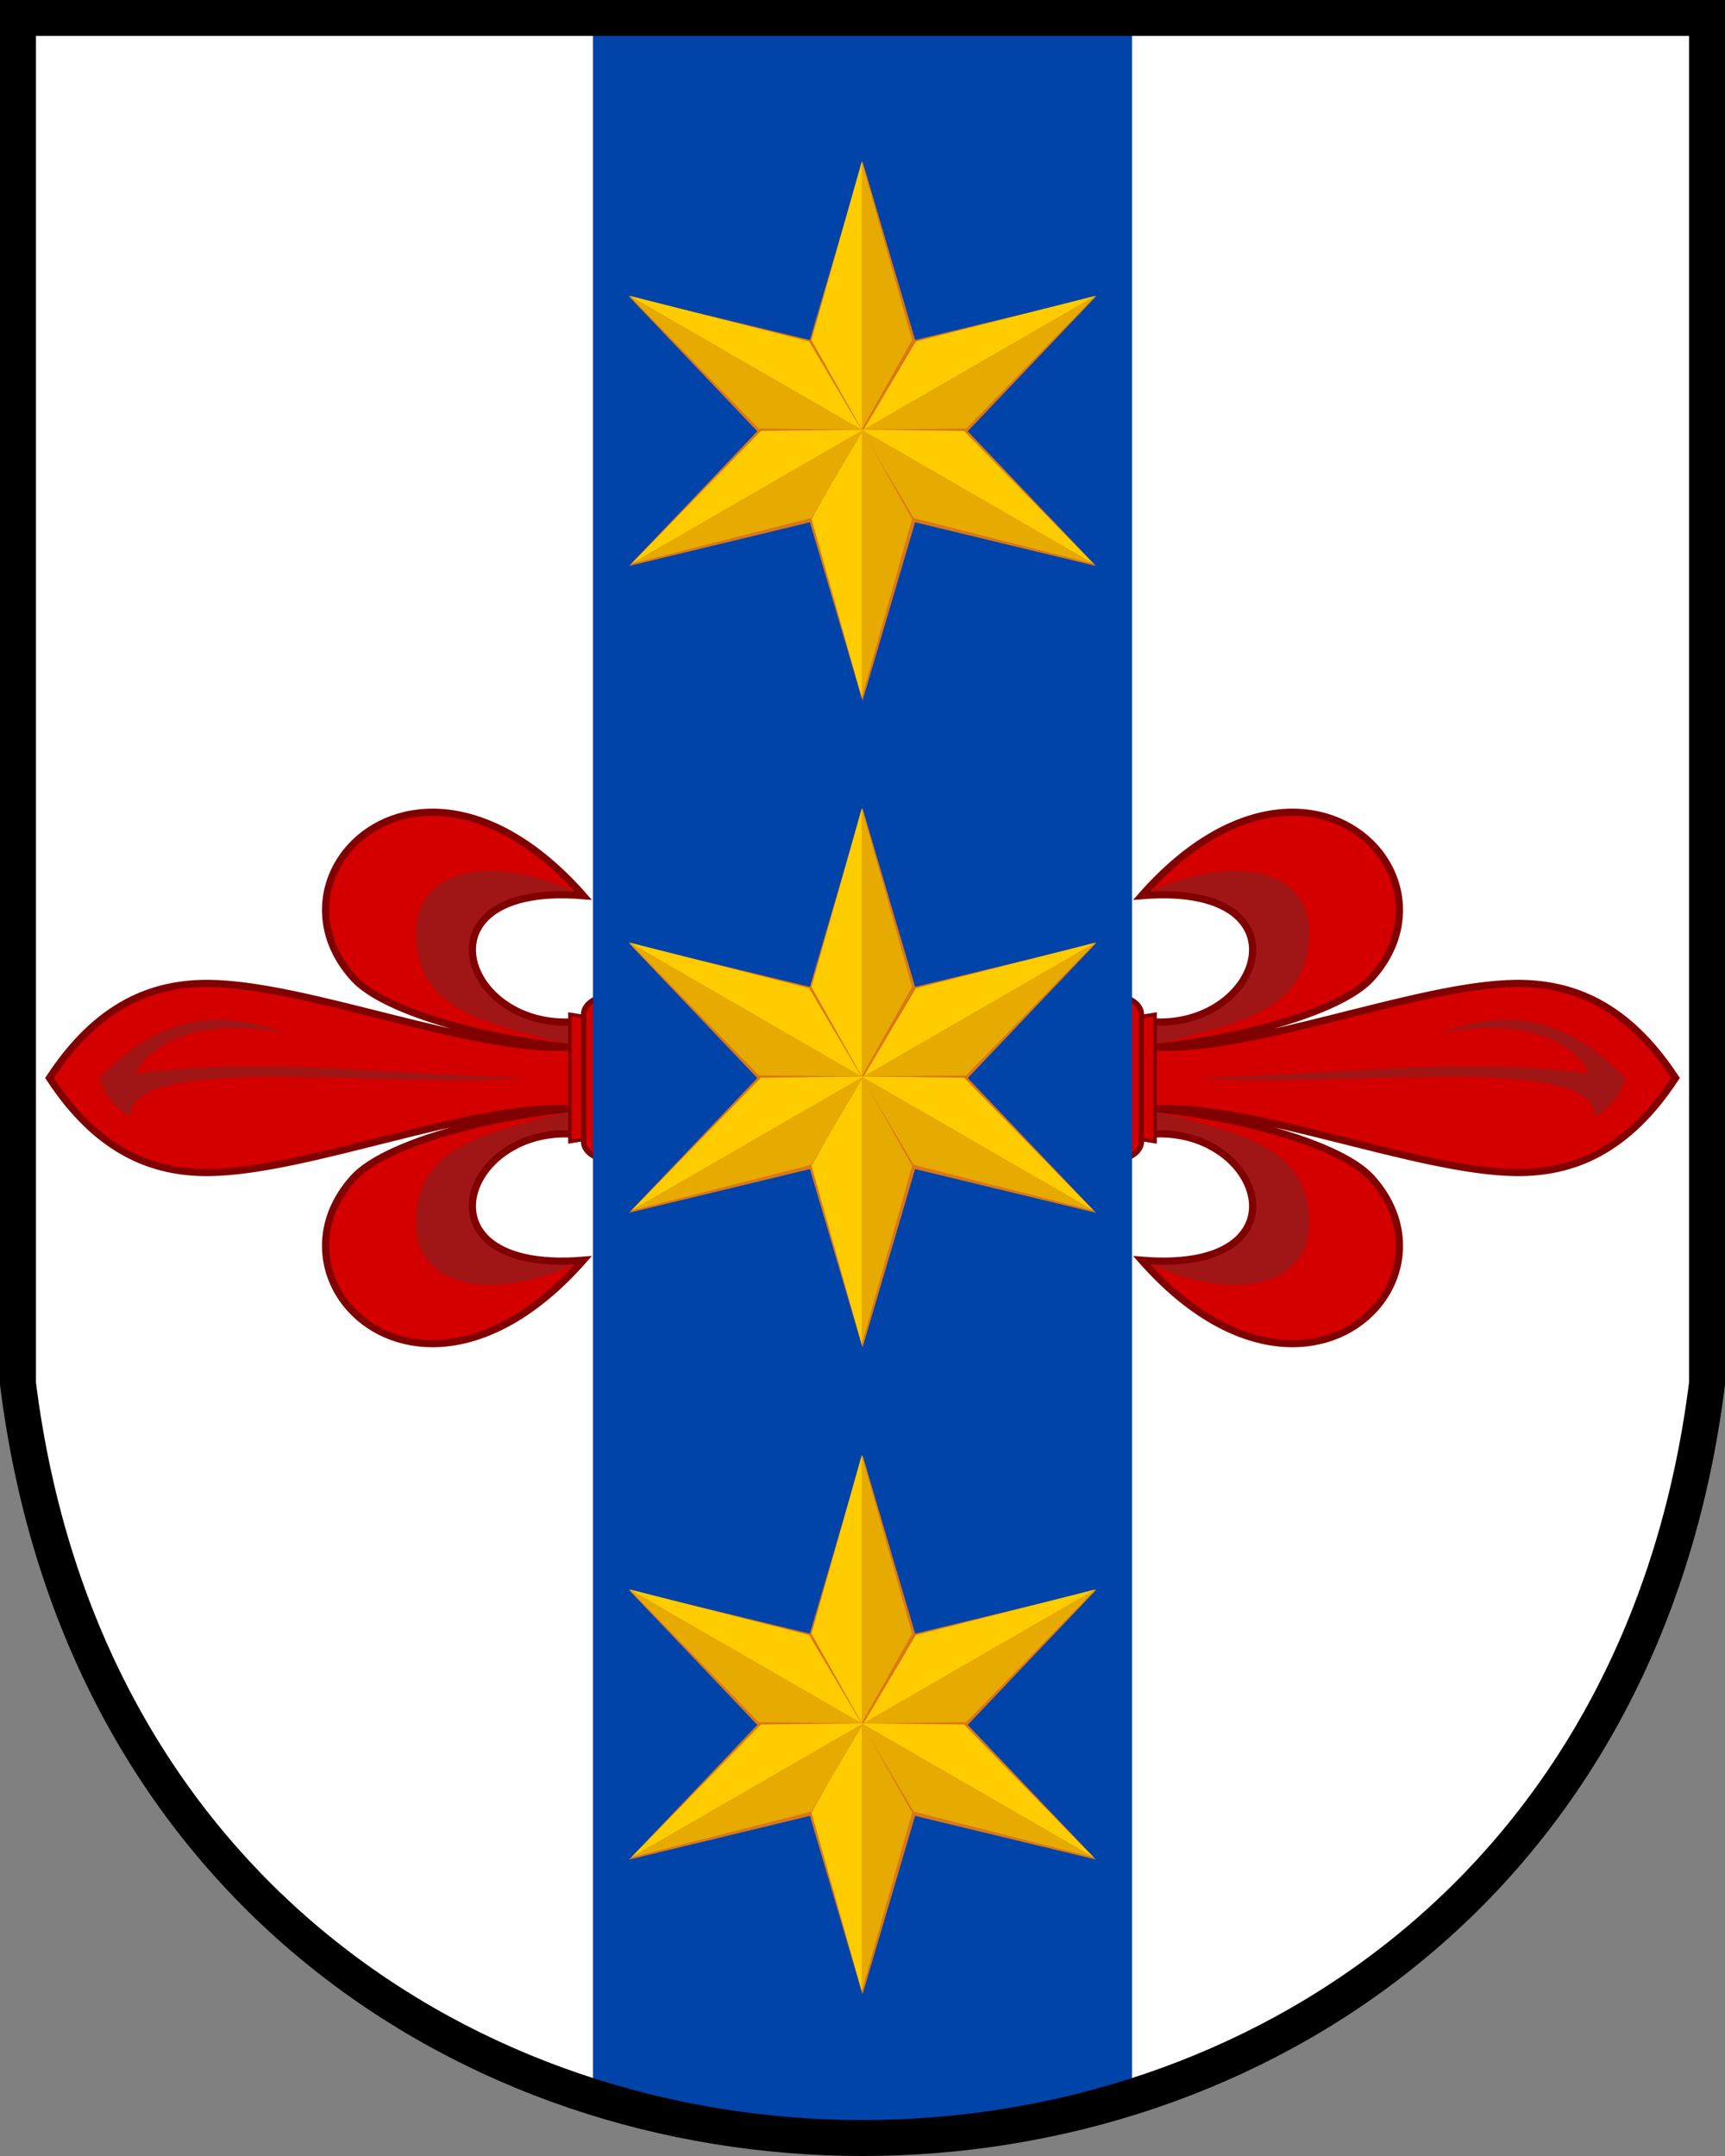 <?xml version="1.0" encoding="UTF-8"?>
<svg viewBox="0 0 480 600" width="240" height="300" version="1.1" xmlns="http://www.w3.org/2000/svg" xmlns:xlink="http://www.w3.org/1999/xlink">
	<rect x="0" y="0" width="480" height="600" fill="#808080" stroke="none"/>
	<path d="m5 5v380c35 280 435 280 470 0v-380z" fill="#fff"/>
	<g id="l">
		<path d="m13.72 300c13.33 20.33 28.52 26.5 44.55 26.31 27.22-0.317 72.69-18.98 99.68-17.74-24.35 2.605-51.34 10.14-59.57 19.2-5.513 6.073-7.899 12.83-7.818 19.27 0.082 6.436 2.633 12.55 7 17.31 12.18 13.3 38.51 16.12 64.74-13.63-26.42 2.176-33.91-9.791-29.87-20.35 3.535-9.252 15.92-17.42 32.18-14.06v-32.63c-16.25 3.36-28.64-4.811-32.18-14.06-4.035-10.56 3.457-22.52 29.87-20.35-26.23-29.75-52.55-26.93-64.74-13.63-8.729 9.53-10.2 24.43 0.818 36.59 8.231 9.066 35.23 16.6 59.58 19.2-27.02 1.236-72.49-17.42-99.68-17.74-16.03-0.182-31.22 5.992-44.55 26.32z" fill="#d40000"/>
		<path d="m36.28 310.7c-0.182-18.44 73.75-7.491 110.6-10.73-36.29-0.749-73.27-5.972-108.9-1.249 0.178-1.943 9.344-17.76 42.7-10.99-7.862-1.711-28.45-13.01-52.94 12.23 1.319 5.165 4.871 8.738 8.476 10.73zm121.9-1.455c-22.76 6.098-42.46 9.445-42.46 31.19 0 17.55 21.09 22.64 46.19 10.48-52.03 2.057-25.99-40.59-3.637-35.25zm0-18.56c-22.55-6.041-42.46-9.125-42.46-31.19 0-17.55 21.09-22.64 46.19-10.48-50.29-1.686-28.73 38.32-3.637 35.25z" fill="#a01616"/>
		<path d="m58.3 326.3c27.22-0.317 72.69-18.98 99.68-17.74-24.35 2.605-51.34 10.14-59.57 19.2-5.513 6.073-7.899 12.83-7.818 19.27 0.082 6.436 2.633 12.55 7 17.31 12.18 13.3 38.51 16.12 64.74-13.63-26.42 2.176-33.91-9.791-29.87-20.35 3.535-9.252 15.92-17.42 32.18-14.06v-32.63c-16.25 3.36-28.64-4.811-32.18-14.06-4.035-10.56 3.457-22.52 29.87-20.35-26.23-29.75-52.55-26.93-64.74-13.63-8.729 9.53-10.2 24.44 0.818 36.59 8.231 9.066 35.23 16.6 59.58 19.2-27.02 1.236-72.49-17.42-99.68-17.74-16.03-0.182-31.22 5.992-44.55 26.32 13.33 20.32 28.52 26.5 44.54 26.31z" fill="none" stroke="#800000" stroke-width="2"/>
		<path d="m158.6 317.7 12.22-2.018v-31.38l-12.22-2.018z" fill="#d40000" stroke="#800000"/>
		<path d="m162.4 317.7c0 3.759 5.467 5.639 9.252 5.639v-46.69c-3.784 0-9.252 1.88-9.252 5.639z" fill="#d40000" stroke="#800000" stroke-width="1.5"/>
	</g>
	<use transform="matrix(-1,0,0,1,480,0)" xlink:href="#l"/>
	<path d="m165 5v579.4c48.66 14.18 101.3 14.18 150 0v-579.4z" fill="#04a"/>
	<g id="h" transform="translate(0 20)">
		<path id="b1" d="m240 204.9-22.11 75.06 22.11 75.06 22.11-75.06z" fill="#db7717"/>
		<use id="b2" transform="rotate(60,240,280)" xlink:href="#b1"/>
		<use transform="matrix(-1 0 0 1 480 0)" xlink:href="#b2"/>
		<g id="c" transform="matrix(.311 0 0 .311 146.5 204.9)">
			<path d="m300 0-45 160 45 80-45 80 45 160z" fill="#fc0"/>
			<path d="m300 0 45 160-45 80 45 80-45 160z" fill="#e6aa00"/>
		</g>
		<use id="f" transform="rotate(60,240,280)" xlink:href="#c"/>
		<use transform="matrix(-1 0 0 1 480 0)" xlink:href="#f"/>
	</g>
	<use y="180" xlink:href="#h"/>
	<use y="-180" xlink:href="#h"/>
	<path d="m475 5v380c-35 280-435 280-470 0v-380z" fill="none" stroke="#000" stroke-width="10"/>
</svg>
